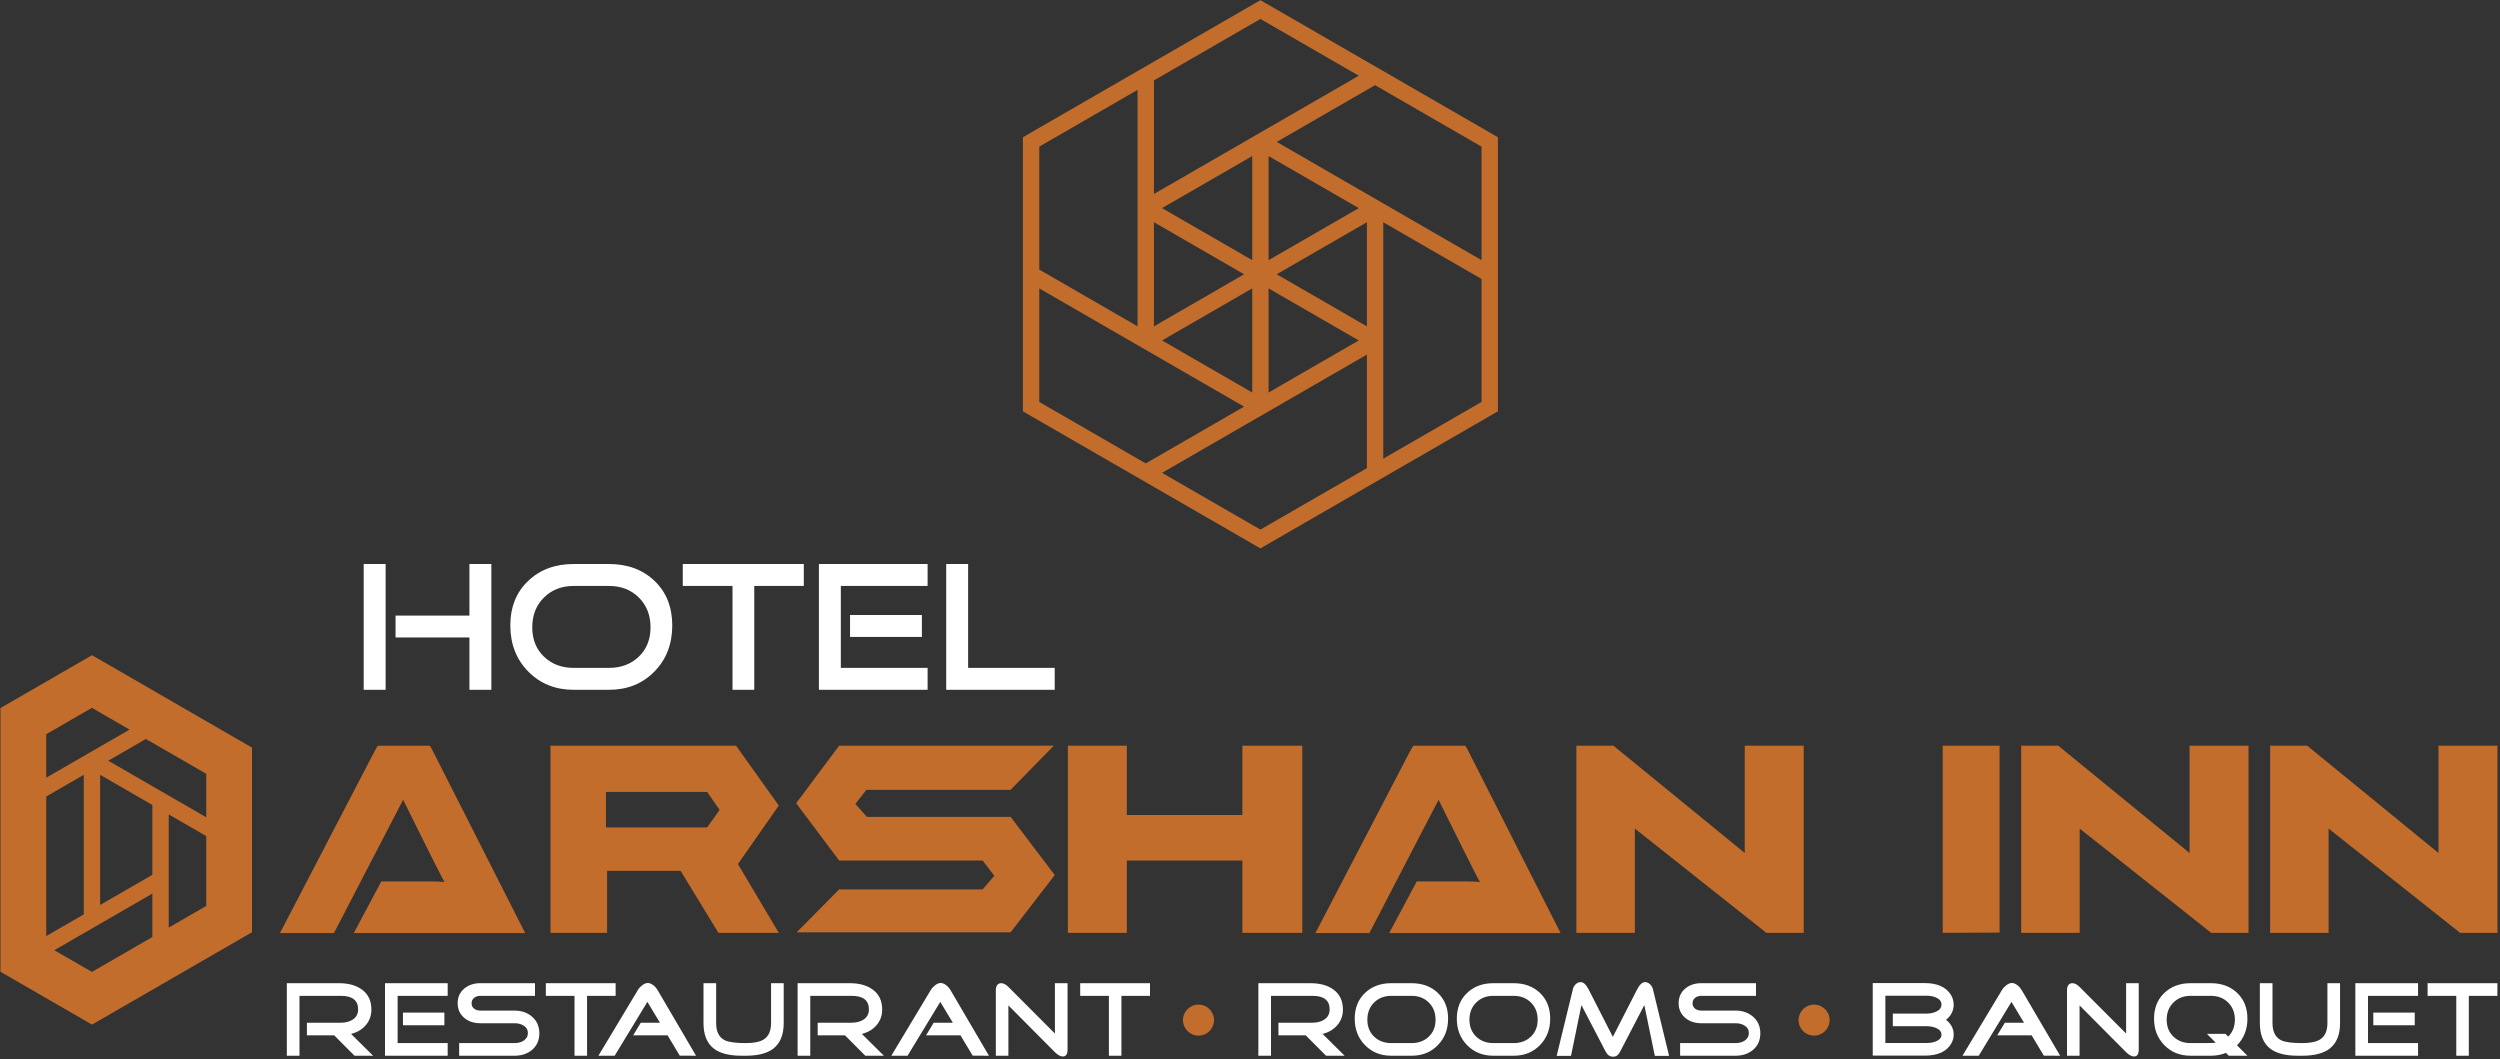 <?xml version="1.0" encoding="UTF-8" standalone="no"?>
<!DOCTYPE svg PUBLIC "-//W3C//DTD SVG 1.1//EN" "http://www.w3.org/Graphics/SVG/1.1/DTD/svg11.dtd">
<svg width="100%" height="100%" viewBox="0 0 465 197" version="1.1" xmlns="http://www.w3.org/2000/svg" xmlns:xlink="http://www.w3.org/1999/xlink" xml:space="preserve" xmlns:serif="http://www.serif.com/" style="fill-rule:evenodd;clip-rule:evenodd;stroke-linejoin:round;stroke-miterlimit:2;">
    <rect x="0" y="0" width="465" height="197" fill="#333333" stroke="none"/>
    <g transform="matrix(2.667,0,0,2.667,-706.911,-246.539)">
        <path d="M344.965,124.759L351.823,120.8L348.678,118.985L344.68,116.677L344.395,116.513L337.539,112.555L337.539,120.473L344.965,124.759ZM354.099,102.338L357.244,104.154L361.242,106.462L361.527,106.626L368.383,110.584L368.383,102.666L360.957,98.38L354.099,102.338ZM361.527,107.94L361.527,116.513L361.527,116.513L361.527,124.431L368.383,120.473L368.383,111.897L361.527,107.94ZM353.246,121.293L352.961,121.457L346.101,125.417L352.961,129.376L360.387,125.09L360.387,117.17L357.244,118.985L353.246,121.293ZM344.395,115.199L344.395,98.708L337.539,102.666L337.539,111.242L344.395,115.199ZM359.821,116.184L353.531,112.554L353.531,119.815L359.821,116.184ZM352.391,119.815L352.391,112.554L346.101,116.184L352.391,119.815ZM345.535,115.201L351.826,111.569L345.535,107.938L345.535,115.201ZM346.101,106.955L352.391,110.585L352.391,103.324L346.101,106.955ZM353.531,103.324L353.531,110.585L359.821,106.955L353.531,103.324ZM360.387,107.938L354.096,111.569L360.387,115.201L360.387,107.938ZM345.535,98.049L345.535,105.968L348.678,104.154L352.676,101.847L352.961,101.682L359.821,97.722L352.961,93.763L345.535,98.049ZM361.24,125.908L353.244,130.523L352.961,130.687L352.678,130.523L344.682,125.908L344.68,125.908L336.683,121.293L336.398,121.128L336.398,102.011L336.683,101.847L344.68,97.231L344.682,97.231L352.678,92.616L352.961,92.452L353.244,92.616L361.24,97.231L361.242,97.231L369.238,101.847L369.524,102.011L369.524,121.128L369.238,121.293L361.242,125.908L361.24,125.908Z" style="fill:rgb(195,109,44);fill-rule:nonzero;"/>
    </g>
    <g transform="matrix(2.667,0,0,2.667,-706.911,30.684)">
        <path d="M291.079,62.123L289.782,62.123L288.367,60.701L286.463,60.701L286.463,59.82L288.834,59.82C289.16,59.82 289.434,59.748 289.656,59.606C289.908,59.438 290.034,59.2 290.034,58.89C290.034,58.26 289.634,57.946 288.834,57.946L285.944,57.946L285.944,62.123L285.063,62.123L285.063,57.064L288.693,57.064C289.345,57.064 289.871,57.205 290.271,57.488C290.731,57.809 290.96,58.281 290.96,58.905C290.96,59.331 290.826,59.696 290.558,60.004C290.31,60.29 289.972,60.49 289.545,60.605L291.079,62.123ZM296.05,59.998L293.161,59.998L293.161,59.116L296.05,59.116L296.05,59.998ZM296.28,62.123L291.909,62.123L291.909,57.064L296.28,57.064L296.28,57.946L292.79,57.946L292.79,61.242L296.28,61.242L296.28,62.123ZM302.674,60.561C302.674,61.039 302.503,61.425 302.163,61.716C301.837,61.987 301.429,62.123 300.94,62.123L297.08,62.123L297.08,61.242L300.94,61.242C301.182,61.242 301.392,61.188 301.57,61.079C301.772,60.945 301.874,60.765 301.874,60.538C301.874,60.311 301.77,60.136 301.563,60.012C301.39,59.909 301.182,59.857 300.94,59.857L298.555,59.857C298.115,59.857 297.747,59.736 297.45,59.494C297.134,59.232 296.976,58.886 296.976,58.457C296.976,58.032 297.134,57.689 297.45,57.427C297.747,57.185 298.115,57.064 298.555,57.064L302.37,57.064L302.37,57.946L298.555,57.946C298.386,57.946 298.243,57.993 298.125,58.086C298.006,58.18 297.947,58.306 297.947,58.464C297.947,58.627 298.006,58.753 298.125,58.842C298.243,58.931 298.386,58.975 298.555,58.975L300.94,58.975C301.429,58.975 301.837,59.116 302.163,59.397C302.503,59.694 302.674,60.081 302.674,60.561ZM307.994,57.946L306.001,57.946L306.001,62.123L305.126,62.123L305.126,57.946L303.126,57.946L303.126,57.064L307.994,57.064L307.994,57.946ZM313.602,62.123L312.465,62.116L311.618,60.701L309.216,60.701L309.748,59.82L311.084,59.82L310.208,58.367L307.926,62.123L306.793,62.123L309.542,57.546C309.611,57.427 309.707,57.319 309.831,57.22C309.979,57.106 310.113,57.05 310.231,57.05C310.359,57.05 310.493,57.104 310.631,57.213C310.75,57.306 310.846,57.417 310.92,57.546L313.602,62.123ZM319.715,59.849C319.715,60.664 319.47,61.259 318.981,61.635C318.551,61.96 317.914,62.123 317.07,62.123L316.766,62.123C315.921,62.123 315.284,61.96 314.854,61.635C314.365,61.259 314.121,60.664 314.121,59.849L314.121,57.064L315.003,57.064L315.003,59.849C315.003,60.457 315.212,60.859 315.632,61.057C315.904,61.18 316.383,61.242 317.07,61.242C317.643,61.242 318.063,61.156 318.329,60.983C318.665,60.765 318.833,60.388 318.833,59.849L318.833,57.064L319.715,57.064L319.715,59.849ZM326.701,62.123L325.405,62.123L323.99,60.701L322.085,60.701L322.085,59.82L324.456,59.82C324.782,59.82 325.056,59.748 325.279,59.606C325.531,59.438 325.657,59.2 325.657,58.89C325.657,58.26 325.257,57.946 324.456,57.946L321.567,57.946L321.567,62.123L320.685,62.123L320.685,57.064L324.316,57.064C324.968,57.064 325.494,57.205 325.894,57.488C326.353,57.809 326.583,58.281 326.583,58.905C326.583,59.331 326.448,59.696 326.18,60.004C325.932,60.29 325.595,60.49 325.168,60.605L326.701,62.123ZM334.029,62.123L332.892,62.116L332.044,60.701L329.643,60.701L330.175,59.82L331.511,59.82L330.634,58.367L328.352,62.123L327.22,62.123L329.969,57.546C330.038,57.427 330.134,57.319 330.258,57.22C330.406,57.106 330.539,57.05 330.658,57.05C330.786,57.05 330.92,57.104 331.058,57.213C331.176,57.306 331.273,57.417 331.347,57.546L334.029,62.123ZM339.511,61.686C339.511,62.012 339.4,62.175 339.177,62.175C339.014,62.175 338.831,62.075 338.627,61.874L335.385,58.613L335.385,62.123L334.51,62.123L334.51,57.501C334.51,57.383 334.543,57.28 334.607,57.194C334.671,57.107 334.762,57.064 334.881,57.064C335.044,57.064 335.212,57.15 335.385,57.323L338.63,60.575L338.63,57.064L339.511,57.064L339.511,61.686ZM345.261,57.946L343.268,57.946L343.268,62.123L342.394,62.123L342.394,57.946L340.393,57.946L340.393,57.064L345.261,57.064L345.261,57.946ZM358.834,62.123L357.538,62.123L356.123,60.701L354.219,60.701L354.219,59.82L356.589,59.82C356.916,59.82 357.189,59.748 357.412,59.606C357.664,59.438 357.79,59.2 357.79,58.89C357.79,58.26 357.39,57.946 356.589,57.946L353.7,57.946L353.7,62.123L352.818,62.123L352.818,57.064L356.449,57.064C357.101,57.064 357.627,57.205 358.027,57.488C358.486,57.809 358.716,58.281 358.716,58.905C358.716,59.331 358.581,59.696 358.313,60.004C358.065,60.29 357.728,60.49 357.301,60.605L358.834,62.123ZM366.051,59.538C366.051,60.284 365.811,60.901 365.332,61.39C364.853,61.879 364.243,62.123 363.502,62.123L362.087,62.123C361.351,62.123 360.742,61.879 360.261,61.39C359.779,60.901 359.538,60.284 359.538,59.538C359.538,58.797 359.777,58.2 360.253,57.746C360.73,57.291 361.341,57.064 362.087,57.064L363.502,57.064C364.253,57.064 364.865,57.291 365.34,57.746C365.814,58.2 366.051,58.797 366.051,59.538ZM365.176,59.612C365.176,59.123 365.02,58.723 364.706,58.412C364.392,58.101 363.991,57.946 363.502,57.946L362.087,57.946C361.603,57.946 361.204,58.101 360.89,58.412C360.577,58.723 360.42,59.123 360.42,59.612C360.42,60.096 360.577,60.489 360.89,60.79C361.204,61.091 361.603,61.242 362.087,61.242L363.502,61.242C363.991,61.242 364.392,61.091 364.706,60.79C365.02,60.489 365.176,60.096 365.176,59.612ZM373.171,59.538C373.171,60.284 372.931,60.901 372.452,61.39C371.973,61.879 371.363,62.123 370.622,62.123L369.207,62.123C368.471,62.123 367.863,61.879 367.381,61.39C366.899,60.901 366.658,60.284 366.658,59.538C366.658,58.797 366.897,58.2 367.374,57.746C367.85,57.291 368.461,57.064 369.207,57.064L370.622,57.064C371.373,57.064 371.985,57.291 372.46,57.746C372.934,58.2 373.171,58.797 373.171,59.538ZM372.297,59.612C372.297,59.123 372.14,58.723 371.826,58.412C371.513,58.101 371.111,57.946 370.622,57.946L369.207,57.946C368.723,57.946 368.324,58.101 368.01,58.412C367.697,58.723 367.54,59.123 367.54,59.612C367.54,60.096 367.697,60.489 368.01,60.79C368.324,61.091 368.723,61.242 369.207,61.242L370.622,61.242C371.111,61.242 371.513,61.091 371.826,60.79C372.14,60.489 372.297,60.096 372.297,59.612ZM381.462,62.131L380.469,62.131L379.735,58.59L378.039,61.857C377.925,62.079 377.767,62.19 377.565,62.19C377.337,62.19 377.164,62.076 377.046,61.849L375.349,58.59L374.623,62.131L373.623,62.131L374.753,57.486C374.782,57.353 374.848,57.237 374.948,57.138C375.049,57.04 375.167,56.99 375.3,56.99C375.491,56.99 375.673,57.157 375.846,57.49L377.54,60.809L379.24,57.486C379.413,57.156 379.595,56.99 379.787,56.99C379.916,56.99 380.034,57.042 380.143,57.146C380.237,57.239 380.301,57.353 380.336,57.486L381.462,62.131ZM387.826,60.561C387.826,61.039 387.656,61.425 387.315,61.716C386.989,61.987 386.582,62.123 386.093,62.123L382.232,62.123L382.232,61.242L386.093,61.242C386.334,61.242 386.545,61.188 386.722,61.079C386.925,60.945 387.026,60.765 387.026,60.538C387.026,60.311 386.922,60.136 386.715,60.012C386.542,59.909 386.334,59.857 386.093,59.857L383.707,59.857C383.267,59.857 382.899,59.736 382.603,59.494C382.287,59.232 382.129,58.886 382.129,58.457C382.129,58.032 382.287,57.689 382.603,57.427C382.899,57.185 383.267,57.064 383.707,57.064L387.522,57.064L387.522,57.946L383.707,57.946C383.539,57.946 383.395,57.993 383.277,58.086C383.159,58.18 383.099,58.306 383.099,58.464C383.099,58.627 383.159,58.753 383.277,58.842C383.395,58.931 383.539,58.975 383.707,58.975L386.093,58.975C386.582,58.975 386.989,59.116 387.315,59.397C387.656,59.694 387.826,60.081 387.826,60.561ZM401.311,60.649C401.311,60.867 401.256,61.072 401.147,61.264C400.821,61.832 400.204,62.116 399.295,62.116L395.665,62.116L395.665,57.057L399.295,57.057C400.16,57.057 400.765,57.326 401.111,57.864C401.244,58.081 401.311,58.314 401.311,58.561C401.311,58.98 401.133,59.333 400.777,59.62C401.133,59.896 401.311,60.239 401.311,60.649ZM400.459,58.553C400.459,58.341 400.335,58.178 400.088,58.064C399.895,57.98 399.676,57.938 399.429,57.938L396.547,57.938L396.547,61.235L399.429,61.235C399.671,61.235 399.886,61.197 400.073,61.123C400.33,61.015 400.459,60.859 400.459,60.657C400.459,60.449 400.33,60.291 400.073,60.183C399.881,60.104 399.666,60.064 399.429,60.064L397.065,60.064L397.065,59.183L399.429,59.183C399.676,59.183 399.895,59.138 400.088,59.049C400.335,58.936 400.459,58.77 400.459,58.553ZM408.735,62.123L407.597,62.116L406.75,60.701L404.348,60.701L404.881,59.82L406.217,59.82L405.34,58.367L403.058,62.123L401.925,62.123L404.674,57.546C404.744,57.427 404.84,57.319 404.963,57.22C405.111,57.106 405.245,57.05 405.363,57.05C405.492,57.05 405.625,57.104 405.764,57.213C405.882,57.306 405.978,57.417 406.053,57.546L408.735,62.123ZM414.217,61.686C414.217,62.012 414.106,62.175 413.883,62.175C413.72,62.175 413.537,62.075 413.333,61.874L410.09,58.613L410.09,62.123L409.216,62.123L409.216,57.501C409.216,57.383 409.248,57.28 409.313,57.194C409.377,57.107 409.468,57.064 409.587,57.064C409.75,57.064 409.917,57.15 410.09,57.323L413.336,60.575L413.336,57.064L414.217,57.064L414.217,61.686ZM421.797,62.123L420.498,62.123L420.299,61.925C419.978,62.057 419.627,62.123 419.247,62.123L417.832,62.123C417.097,62.123 416.488,61.879 416.007,61.39C415.525,60.901 415.284,60.284 415.284,59.538C415.284,58.797 415.522,58.2 415.999,57.746C416.476,57.291 417.087,57.064 417.833,57.064L419.248,57.064C419.999,57.064 420.611,57.291 421.085,57.746C421.56,58.2 421.797,58.797 421.797,59.538C421.797,60.279 421.555,60.899 421.071,61.398L421.797,62.123ZM420.922,59.612C420.922,59.123 420.766,58.723 420.452,58.412C420.138,58.101 419.737,57.946 419.248,57.946L417.833,57.946C417.349,57.946 416.95,58.101 416.636,58.412C416.323,58.723 416.166,59.123 416.166,59.612C416.166,60.096 416.323,60.489 416.636,60.79C416.95,61.091 417.35,61.242 417.834,61.242L418.56,61.242C419.139,61.242 419.483,61.233 419.591,61.217L418.971,60.597L420.27,60.597L420.456,60.79C420.767,60.479 420.922,60.086 420.922,59.612ZM428.257,59.849C428.257,60.664 428.013,61.259 427.524,61.635C427.094,61.96 426.457,62.123 425.612,62.123L425.309,62.123C424.464,62.123 423.827,61.96 423.397,61.635C422.908,61.259 422.664,60.664 422.664,59.849L422.664,57.064L423.545,57.064L423.545,59.849C423.545,60.457 423.755,60.859 424.175,61.057C424.447,61.18 424.926,61.242 425.612,61.242C426.185,61.242 426.605,61.156 426.872,60.983C427.208,60.765 427.376,60.388 427.376,59.849L427.376,57.064L428.257,57.064L428.257,59.849ZM433.466,59.998L430.576,59.998L430.576,59.116L433.466,59.116L433.466,59.998ZM433.696,62.123L429.324,62.123L429.324,57.064L433.696,57.064L433.696,57.946L430.206,57.946L430.206,61.242L433.696,61.242L433.696,62.123ZM439.23,57.946L437.237,57.946L437.237,62.123L436.363,62.123L436.363,57.946L434.362,57.946L434.362,57.064L439.23,57.064L439.23,57.946Z" style="fill:white;fill-rule:nonzero;"/>
    </g>
    <g transform="matrix(-2.667,0,0,2.667,1152.99,30.944)">
        <path d="M348.732,58.46C348.134,58.46 347.65,58.944 347.65,59.541C347.65,60.139 348.134,60.623 348.732,60.623C349.329,60.623 349.814,60.139 349.814,59.541C349.814,58.944 349.329,58.46 348.732,58.46" style="fill:rgb(195,109,44);"/>
    </g>
    <g transform="matrix(2.667,0,0,2.667,-706.911,-36.295)">
        <path d="M319.372,69.79L316.522,73.868L319.372,78.666L315.162,78.666L312.525,74.343L307.399,74.343L307.399,78.666L303.452,78.666L303.452,65.615L316.391,65.615L319.372,69.79ZM289.731,78.682L291.651,75.081L295.192,75.081C295.525,75.081 295.815,75.095 296.061,75.123C295.917,74.872 295.751,74.554 295.561,74.171C295.372,73.787 295.19,73.428 295.016,73.092L293.172,69.387L288.348,78.682L284.583,78.682L291.175,66.017C291.248,65.878 291.328,65.745 291.415,65.616L295.034,65.616C295.115,65.742 295.191,65.876 295.261,66.017L301.684,78.682L289.731,78.682ZM439.234,78.666L436.63,78.666L427.458,71.395L427.458,78.666L423.38,78.666L423.38,65.615L425.965,65.615L435.123,73.098L435.123,65.615L439.234,65.615L439.234,78.666ZM421.873,78.666L419.268,78.666L410.096,71.395L410.096,78.666L406.018,78.666L406.018,65.615L408.603,65.615L417.762,73.098L417.762,65.615L421.873,65.615L421.873,78.666ZM404.511,78.649L400.548,78.666L400.548,65.615L404.511,65.615L404.511,78.649ZM390.851,78.666L388.247,78.666L379.075,71.395L379.075,78.666L374.997,78.666L374.997,65.615L377.582,65.615L386.74,73.098L386.74,65.615L390.851,65.615L390.851,78.666ZM361.944,78.682L363.865,75.081L367.406,75.081C367.739,75.081 368.028,75.095 368.274,75.123C368.131,74.872 367.964,74.554 367.775,74.171C367.585,73.787 367.403,73.428 367.229,73.092L365.386,69.387L360.561,78.682L356.797,78.682L363.388,66.017C363.462,65.878 363.542,65.745 363.629,65.616L367.248,65.616C367.328,65.742 367.404,65.876 367.475,66.017L373.897,78.682L361.944,78.682ZM355.88,78.666L351.703,78.666L351.703,73.622L343.645,73.622L343.645,78.666L339.534,78.666L339.534,65.615L343.645,65.615L343.645,70.446L351.703,70.446L351.703,65.615L355.88,65.615L355.88,78.666ZM338.617,74.637L335.538,78.633L320.617,78.633L323.581,75.636L333.588,75.636L334.407,74.687L333.588,73.622L323.581,73.622L320.584,69.627L323.581,65.615L338.551,65.615L335.538,68.693L325.481,68.693L324.711,69.676L325.514,70.577L335.538,70.577L338.617,74.637ZM315.244,70.093L314.376,68.841L307.317,68.841L307.317,71.313L314.376,71.313L315.244,70.093Z" style="fill:rgb(195,109,44);"/>
    </g>
    <g transform="matrix(2.667,0,0,2.667,-706.911,-115.346)">
        <path d="M299.326,91.357L297.797,91.357L297.797,87.709L292.645,87.709L292.645,86.181L297.797,86.181L297.797,82.584L299.326,82.584L299.326,91.357ZM291.952,91.357L290.423,91.357L290.423,82.584L291.952,82.584L291.952,91.357ZM311.943,86.874C311.943,88.167 311.528,89.238 310.697,90.085C309.866,90.933 308.809,91.357 307.524,91.357L305.07,91.357C303.793,91.357 302.738,90.933 301.902,90.085C301.067,89.238 300.65,88.167 300.65,86.874C300.65,85.59 301.063,84.554 301.89,83.766C302.716,82.978 303.776,82.584 305.07,82.584L307.524,82.584C308.826,82.584 309.888,82.978 310.71,83.766C311.532,84.554 311.943,85.59 311.943,86.874ZM310.427,87.003C310.427,86.155 310.155,85.461 309.611,84.922C309.067,84.382 308.371,84.113 307.524,84.113L305.07,84.113C304.23,84.113 303.538,84.382 302.995,84.922C302.451,85.461 302.179,86.155 302.179,87.003C302.179,87.842 302.451,88.523 302.995,89.045C303.538,89.567 304.23,89.829 305.07,89.829L307.524,89.829C308.371,89.829 309.067,89.567 309.611,89.045C310.155,88.523 310.427,87.842 310.427,87.003ZM321.117,84.113L317.661,84.113L317.661,91.357L316.145,91.357L316.145,84.113L312.676,84.113L312.676,82.584L321.117,82.584L321.117,84.113ZM329.352,87.671L324.342,87.671L324.342,86.142L329.352,86.142L329.352,87.671ZM329.751,91.357L322.17,91.357L322.17,82.584L329.751,82.584L329.751,84.113L323.699,84.113L323.699,89.829L329.751,89.829L329.751,91.357ZM338.616,91.357L331.048,91.357L331.048,82.584L332.577,82.584L332.577,89.829L338.616,89.829L338.616,91.357Z" style="fill:white;fill-rule:nonzero;"/>
    </g>
    <g transform="matrix(2.667,0,0,2.667,-706.911,-36.104)">
        <path d="M271.469,81.321L275.457,79.019L275.685,78.887L275.685,75.858L268.845,79.807L271.469,81.321ZM272.042,67.575L272.042,76.651L275.685,74.548L275.685,69.678L272.042,67.575ZM270.901,77.309L270.901,67.575L268.284,69.085L268.284,78.82L270.901,77.309ZM272.607,66.59L279.443,70.536L279.443,67.504L275.463,65.207L275.457,65.207L275.23,65.076L272.607,66.59ZM274.095,64.421L271.469,62.904L268.284,64.742L268.284,67.775L274.095,64.421ZM276.825,70.336L276.825,78.229L279.443,76.718L279.443,71.847L276.825,70.336ZM277.053,81.774L272.27,84.536L271.475,84.994L270.68,84.536L265.896,81.774L265.091,81.31L265.091,62.916L265.896,62.452L270.68,59.69L271.475,59.231L272.27,59.69L277.053,62.452L277.052,62.454L281.831,65.213L282.635,65.677L282.635,78.552L281.837,79.013L277.053,81.774Z" style="fill:rgb(195,109,44);fill-rule:nonzero;"/>
    </g>
    <g transform="matrix(-2.667,0,0,2.667,1382.01,30.944)">
        <path d="M391.672,58.46C391.075,58.46 390.59,58.944 390.59,59.541C390.59,60.139 391.075,60.623 391.672,60.623C392.27,60.623 392.754,60.139 392.754,59.541C392.754,58.944 392.27,58.46 391.672,58.46" style="fill:rgb(195,109,44);"/>
    </g>
</svg>
